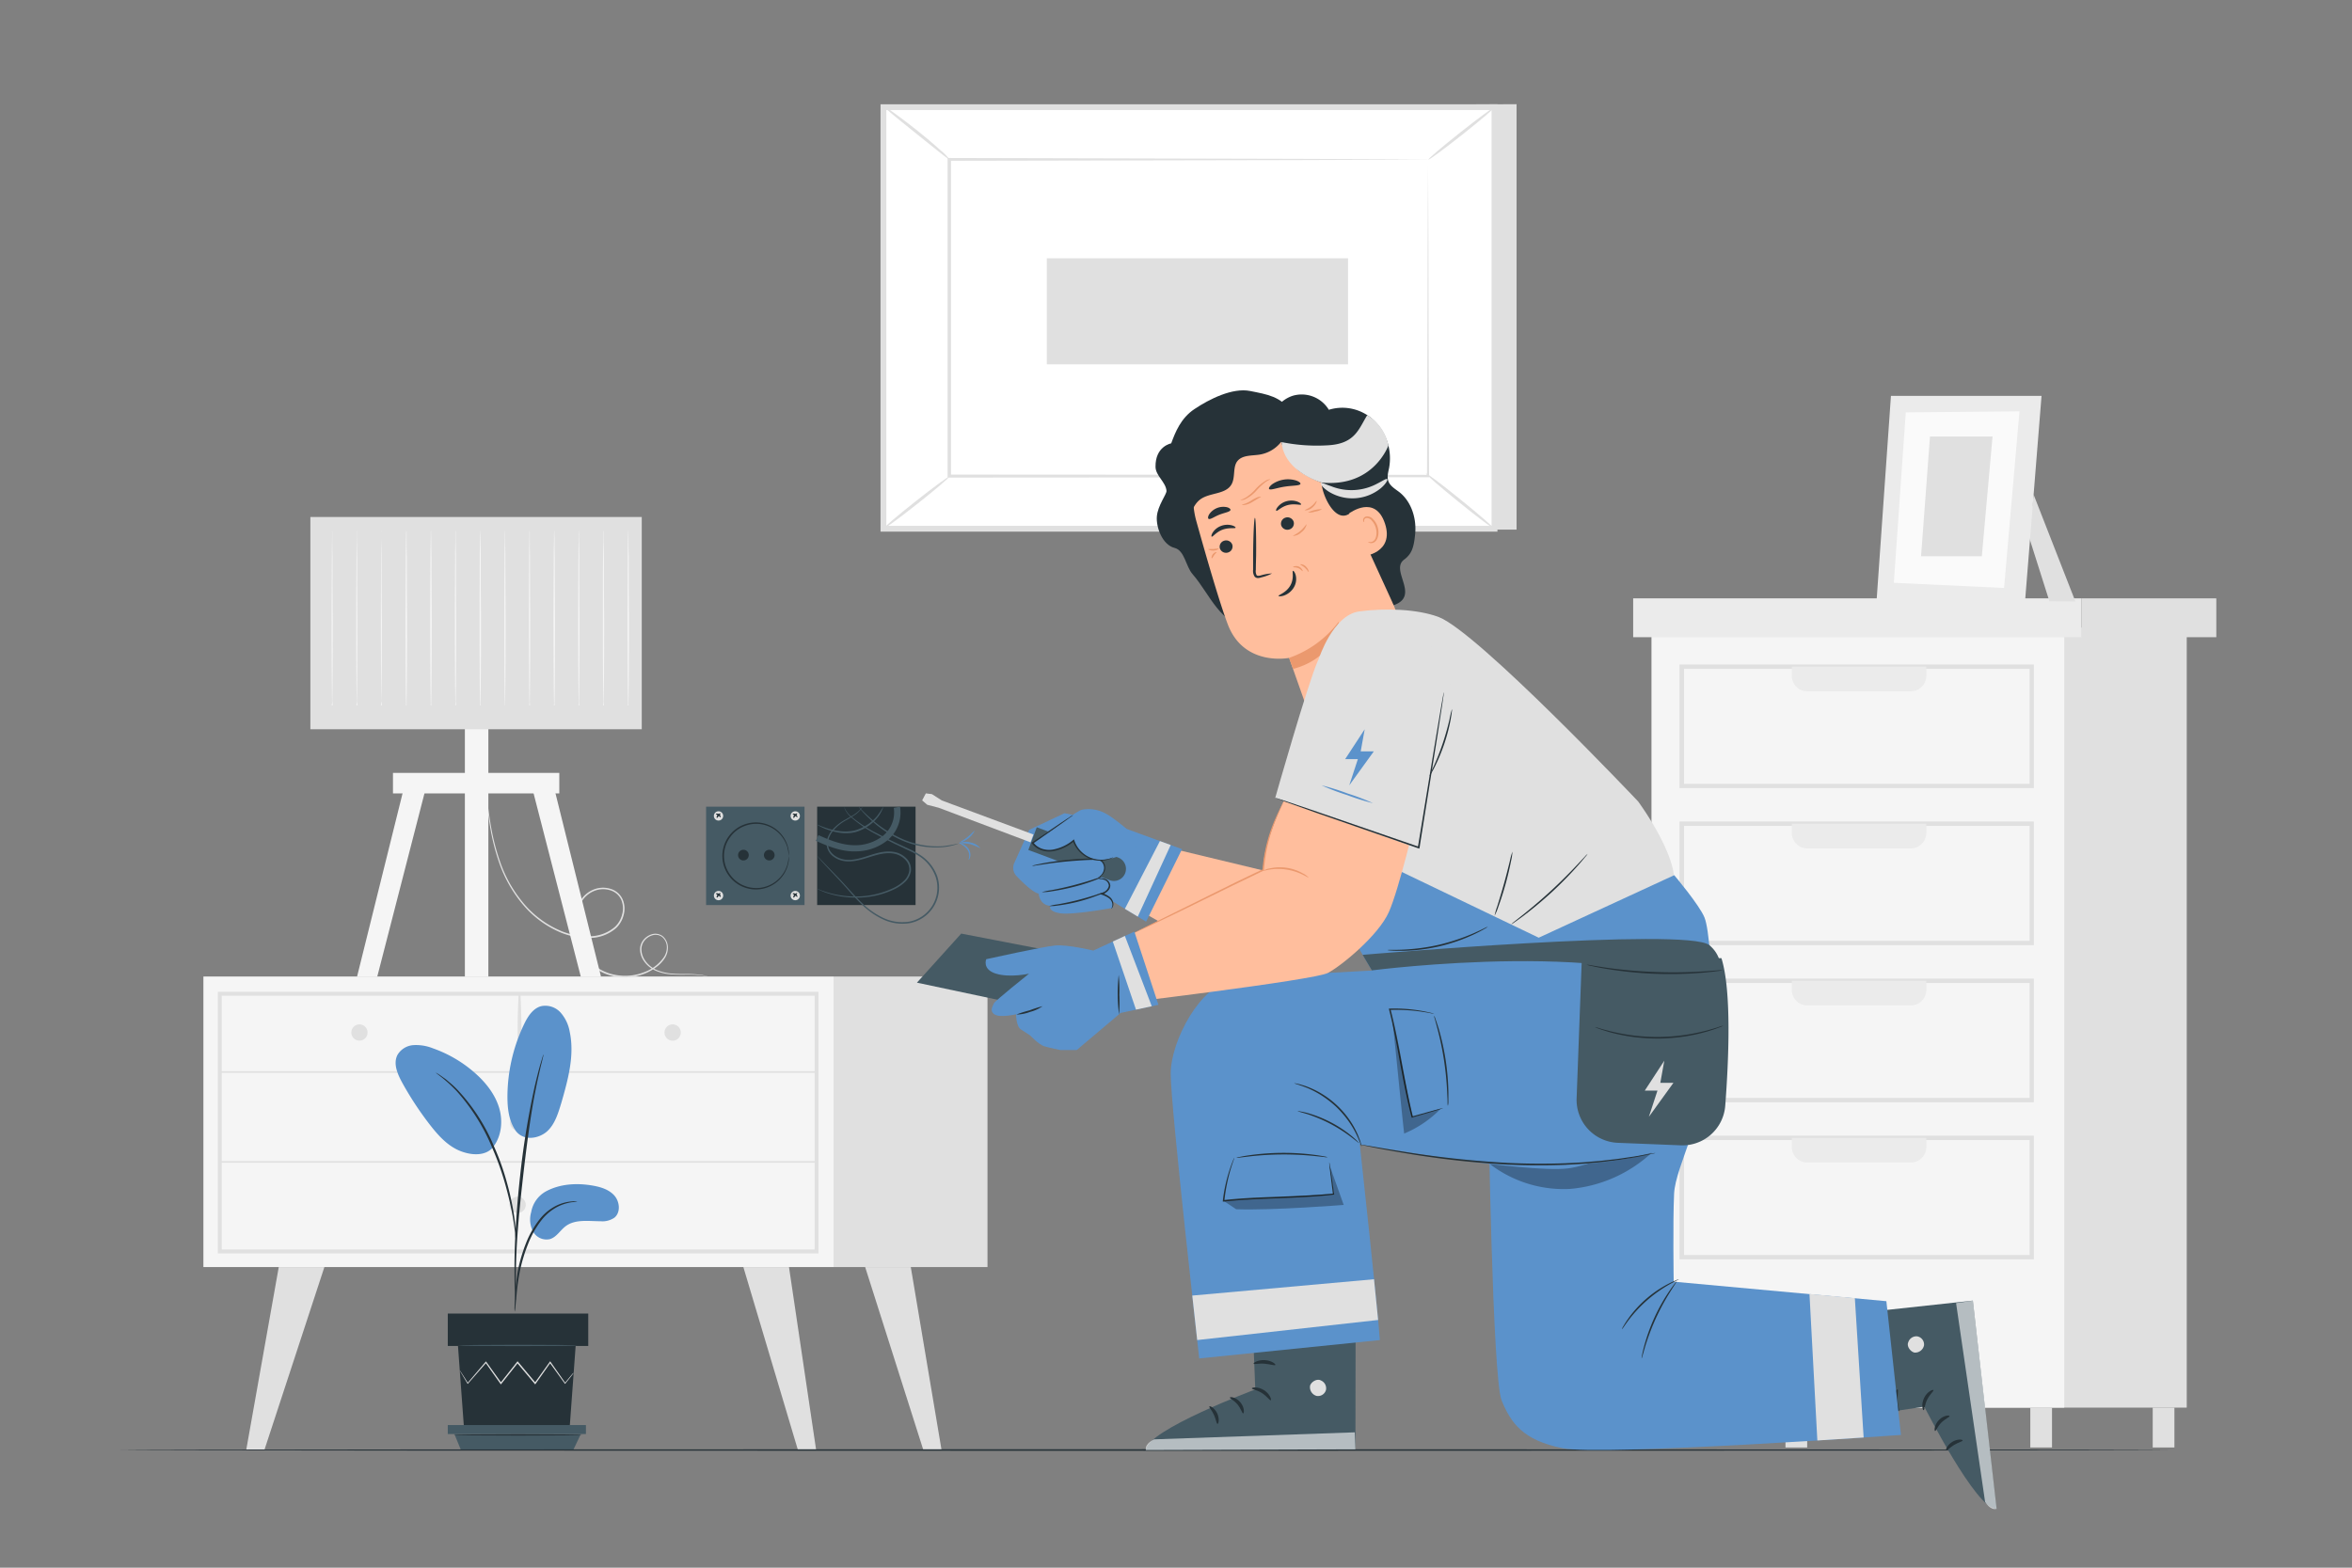 <?xml version="1.0" encoding="UTF-8"?> <svg xmlns="http://www.w3.org/2000/svg" viewBox="0 0 750 500"><rect x="0" y="0" width="750" height="500" fill="#808080" stroke="none"/> <g id="freepik--background-complete--inject-40"> <polygon points="483.6 33.23 483.6 168.92 288.72 168.92 281.7 34.18 483.6 33.23" style="fill:#e0e0e0"></polygon> <rect x="311.92" y="3.97" width="134.45" height="194.88" transform="translate(277.73 480.55) rotate(-90)" style="fill:#fff"></rect> <path d="M477.5,169.56H280.78V33.26H477.5Zm-194.87-1.85h193V35.11h-193Z" style="fill:#e0e0e0"></path> <rect x="302.81" y="50.89" width="152.66" height="101.04" style="fill:#fff"></rect> <path d="M455.47,50.89l-.75,0-2.17,0-8.38.05-31.46.12-109.9.22.44-.44c0,30.87,0,65.07,0,101h0l-.48-.48,152.66.09-.38.39c.08-30.75.15-56,.2-73.52,0-8.77.08-15.63.1-20.33,0-2.32,0-4.1,0-5.34s0-1.85,0-1.85,0,.59,0,1.77,0,3,.05,5.27c0,4.68.05,11.51.1,20.24,0,17.62.11,42.91.2,73.76v.38h-.39l-152.66.1h-.48v-.48h0c0-36,0-70.16,0-101v-.45h.44L413,50.66l31.37.12,8.29.06,2.12,0C455.25,50.87,455.47,50.89,455.47,50.89Z" style="fill:#e0e0e0"></path> <path d="M281.7,33.81c.08-.11,1.36.73,3.35,2.17s4.71,3.48,7.64,5.82S298.2,46.37,300,48a16,16,0,0,1,2.79,2.86c-.18.2-4.87-3.66-10.72-8.34S281.53,34,281.7,33.81Z" style="fill:#e0e0e0"></path> <path d="M476.58,34.18c.16.21-4.43,4.12-10.25,8.73s-10.69,8.19-10.86,8,4.43-4.12,10.26-8.73S476.41,34,476.58,34.18Z" style="fill:#e0e0e0"></path> <path d="M476.43,168.65,454.7,151" style="fill:#fff"></path> <path d="M454.7,151c.16-.21,5.16,3.57,11.16,8.43s10.73,9,10.57,9.18-5.17-3.57-11.17-8.43S454.53,151.25,454.7,151Z" style="fill:#e0e0e0"></path> <path d="M281.7,168.63c-.16-.21,4.38-4.07,10.15-8.64s10.58-8.09,10.74-7.88-4.37,4.08-10.14,8.64S281.87,168.84,281.7,168.63Z" style="fill:#e0e0e0"></path> <rect x="364.92" y="51.25" width="33.83" height="96.06" transform="translate(282.55 481.12) rotate(-90)" style="fill:#e0e0e0"></rect> <rect x="565.68" y="200.15" width="131.62" height="248.8" style="fill:#e0e0e0"></rect> <rect x="526.62" y="200.15" width="131.62" height="248.8" style="fill:#f5f5f5"></rect> <path d="M648.55,251.37h-113V211.93h113ZM537,250h110.2V213.32H537Z" style="fill:#e0e0e0"></path> <path d="M571.39,212.62h42.87a0,0,0,0,1,0,0v2.91a4.95,4.95,0,0,1-4.95,4.95h-33a4.95,4.95,0,0,1-4.95-4.95v-2.91A0,0,0,0,1,571.39,212.62Z" style="fill:#ebebeb"></path> <path d="M648.55,301.46h-113V262h113ZM537,300.07h110.2V263.41H537Z" style="fill:#e0e0e0"></path> <path d="M571.39,262.72h42.87a0,0,0,0,1,0,0v2.91a4.95,4.95,0,0,1-4.95,4.95h-33a4.95,4.95,0,0,1-4.95-4.95v-2.91A0,0,0,0,1,571.39,262.72Z" style="fill:#ebebeb"></path> <path d="M648.55,351.56h-113V312.12h113ZM537,350.17h110.2V313.51H537Z" style="fill:#e0e0e0"></path> <path d="M571.39,312.81h42.87a0,0,0,0,1,0,0v2.91a4.95,4.95,0,0,1-4.95,4.95h-33a4.95,4.95,0,0,1-4.95-4.95v-2.91A0,0,0,0,1,571.39,312.81Z" style="fill:#ebebeb"></path> <path d="M648.55,401.66h-113V362.22h113ZM537,400.27h110.2V363.61H537Z" style="fill:#e0e0e0"></path> <path d="M571.39,362.91h42.87a0,0,0,0,1,0,0v2.91a4.95,4.95,0,0,1-4.95,4.95h-33a4.95,4.95,0,0,1-4.95-4.95v-2.91A0,0,0,0,1,571.39,362.91Z" style="fill:#ebebeb"></path> <rect x="520.78" y="190.84" width="142.96" height="12.39" style="fill:#ebebeb"></rect> <rect x="663.74" y="190.84" width="42.99" height="12.39" style="fill:#e0e0e0"></rect> <rect x="526.62" y="448.95" width="6.92" height="12.71" style="fill:#e0e0e0"></rect> <rect x="569.35" y="448.95" width="6.92" height="12.71" style="fill:#e0e0e0"></rect> <rect x="647.42" y="448.95" width="6.92" height="12.71" style="fill:#e0e0e0"></rect> <rect x="686.45" y="448.95" width="6.92" height="12.71" style="fill:#e0e0e0"></rect> <polygon points="648.48 157.76 661.8 191.84 653.52 191.8 646.88 170.86 648.48 157.76" style="fill:#e0e0e0"></polygon> <polygon points="602.98 126.26 598.4 191.57 645.68 192.56 651 126.26 602.98 126.26" style="fill:#ebebeb"></polygon> <polygon points="607.71 131.52 603.9 185.88 639.05 187.53 643.96 131.2 607.71 131.52" style="fill:#fafafa"></polygon> <polygon points="615.43 139.21 612.58 177.42 631.96 177.42 635.38 139.21 615.43 139.21" style="fill:#e0e0e0"></polygon> <rect x="64.86" y="311.45" width="200.94" height="92.67" style="fill:#f5f5f5"></rect> <path d="M261,399.76H69.46V316.33H261ZM70.71,398.51H259.77V317.58H70.71Z" style="fill:#e0e0e0"></path> <rect x="265.8" y="311.45" width="49.09" height="92.67" style="fill:#e0e0e0"></rect> <path d="M70.09,342.15h190.3a.26.26,0,0,0,0-.51H70.09a.26.26,0,0,0,0,.51Z" style="fill:#e0e0e0"></path> <path d="M165.86,341.9a209.44,209.44,0,0,0,.07-25.18.26.26,0,0,0-.52,0,209.44,209.44,0,0,0,.07,25.18.19.19,0,0,0,.38,0Z" style="fill:#e0e0e0"></path> <path d="M217.09,329.31a2.6,2.6,0,1,1-2.6-2.59A2.59,2.59,0,0,1,217.09,329.31Z" style="fill:#e0e0e0"></path> <path d="M117.21,329.31a2.59,2.59,0,1,1-2.59-2.59A2.59,2.59,0,0,1,117.21,329.31Z" style="fill:#e0e0e0"></path> <circle cx="165.24" cy="358.04" r="2.59" style="fill:#e0e0e0"></circle> <polygon points="88.89 404.12 78.54 462.3 84.36 462.3 103.44 404.12 88.89 404.12" style="fill:#e0e0e0"></polygon> <polygon points="251.59 404.12 260.24 462.4 254.42 462.4 237.04 404.12 251.59 404.12" style="fill:#e0e0e0"></polygon> <polygon points="290.43 404.12 300.23 462.4 294.41 462.4 275.88 404.12 290.43 404.12" style="fill:#e0e0e0"></polygon> <path d="M167.66,384.27a2.6,2.6,0,1,1-2.59-2.59A2.59,2.59,0,0,1,167.66,384.27Z" style="fill:#e0e0e0"></path> <path d="M70.09,370.84h190.3a.25.25,0,0,0,0-.5H70.09a.25.25,0,0,0,0,.5Z" style="fill:#e0e0e0"></path> <path d="M225.67,311.41s-.17,0-.49-.09-.81-.16-1.45-.24a39.33,39.33,0,0,0-5.62-.2c-1.23,0-2.59,0-4.09-.12a15.43,15.43,0,0,1-4.75-1.08,8.83,8.83,0,0,1-4.24-3.62,6.73,6.73,0,0,1-.92-3A4.78,4.78,0,0,1,205,300a5.48,5.48,0,0,1,2.79-2,3.85,3.85,0,0,1,3.51.58,4.66,4.66,0,0,1,1.66,3.32,6.1,6.1,0,0,1-1,3.74,10.91,10.91,0,0,1-2.76,2.87,15.66,15.66,0,0,1-3.58,2,17.09,17.09,0,0,1-8.43,1.1,15.76,15.76,0,0,1-8.22-3.44,17.11,17.11,0,0,1-5.27-7.66,16.21,16.21,0,0,1-.34-9.61,12.67,12.67,0,0,1,2.28-4.44,8.88,8.88,0,0,1,4.13-2.93,8.11,8.11,0,0,1,5.06,0,6.09,6.09,0,0,1,3.72,3.32,7.55,7.55,0,0,1,.34,4.91,8.72,8.72,0,0,1-2.4,4.22,13,13,0,0,1-8.69,3.18A23.08,23.08,0,0,1,179,297.5,31.87,31.87,0,0,1,166,287.59,42,42,0,0,1,159.12,275a69.72,69.72,0,0,1-2.87-11.49c-.57-3.44-.89-6.43-1.12-8.87s-.38-4.33-.47-5.62c0-.63-.07-1.11-.1-1.47s0-.5,0-.5,0,.17.07.5.08.83.14,1.46c.14,1.31.32,3.19.57,5.61s.61,5.42,1.21,8.84a69.85,69.85,0,0,0,2.93,11.41,41.31,41.31,0,0,0,6.84,12.44,31.5,31.5,0,0,0,12.88,9.73,22.46,22.46,0,0,0,8.61,1.57,12.48,12.48,0,0,0,8.35-3.05,8.26,8.26,0,0,0,2.25-4,7.06,7.06,0,0,0-.31-4.58,5.59,5.59,0,0,0-3.41-3,7.61,7.61,0,0,0-4.74,0,8.36,8.36,0,0,0-3.89,2.75,12.14,12.14,0,0,0-2.18,4.26,15.63,15.63,0,0,0,.32,9.31,16.78,16.78,0,0,0,5.1,7.44,15.29,15.29,0,0,0,8,3.34,16.52,16.52,0,0,0,8.2-1.05,13,13,0,0,0,6.14-4.67,5.63,5.63,0,0,0,1-3.47,4.25,4.25,0,0,0-1.49-3.05,3.48,3.48,0,0,0-3.16-.52,5.07,5.07,0,0,0-2.59,1.84,4.44,4.44,0,0,0-.85,2.9,6.25,6.25,0,0,0,.86,2.81,8.56,8.56,0,0,0,4.06,3.53,15.71,15.71,0,0,0,4.67,1.1c1.47.14,2.83.14,4.06.15a36.64,36.64,0,0,1,5.64.31A10.4,10.4,0,0,1,225.67,311.41Z" style="fill:#e0e0e0"></path> <polygon points="129.73 247.54 113.85 311.52 120.29 311.52 136.77 247.54 129.73 247.54" style="fill:#f5f5f5"></polygon> <polygon points="175.77 247.54 191.65 311.52 185.21 311.52 168.73 247.54 175.77 247.54" style="fill:#f5f5f5"></polygon> <rect x="148.24" y="230.15" width="7.49" height="81.37" style="fill:#f5f5f5"></rect> <rect x="98.97" y="164.89" width="105.67" height="67.7" style="fill:#e0e0e0"></rect> <rect x="125.31" y="246.51" width="53.04" height="6.54" style="fill:#f5f5f5"></rect> <path d="M106,223.75a7.93,7.93,0,0,1,.07,1.24h-.14c-.11-3.31-.19-14.28-.19-27.28,0-7.84.06-14.94.08-20.16,0-2.53.06-4.6.08-6.11,0-.68,0-1.23,0-1.67a1.92,1.92,0,0,1,0-.57,2.49,2.49,0,0,1,.05.57c0,.44,0,1,0,1.67,0,1.51,0,3.58.08,6.11,0,5.22,0,12.32.08,20.16,0,13-.08,24-.19,27.28h-.14A6.57,6.57,0,0,1,106,223.75Z" style="fill:#f5f5f5"></path> <path d="M113.85,223.75a7,7,0,0,1,.08,1.24h-.15c-.11-3.31-.19-14.28-.19-27.28,0-7.84.06-14.94.08-20.16,0-2.53.06-4.6.08-6.11,0-.68,0-1.23,0-1.67a3.54,3.54,0,0,1,0-.57,2.09,2.09,0,0,1,.06.57c0,.44,0,1,0,1.67,0,1.51,0,3.58.08,6.11,0,5.22,0,12.32.07,20.16,0,13-.08,24-.18,27.28h-.15A7.93,7.93,0,0,1,113.85,223.75Z" style="fill:#f5f5f5"></path> <path d="M121.72,223.75a7.93,7.93,0,0,1,.07,1.24h-.14c-.11-3.31-.19-14.28-.19-27.28,0-7.84.05-14.94.07-20.16,0-2.53.07-4.6.09-6.11,0-.68,0-1.23,0-1.67a1.92,1.92,0,0,1,0-.57,2.49,2.49,0,0,1,0,.57c0,.44,0,1,0,1.67,0,1.51.05,3.58.08,6.11,0,5.22,0,12.32.08,20.16,0,13-.08,24-.19,27.28h-.14A6.57,6.57,0,0,1,121.72,223.75Z" style="fill:#f5f5f5"></path> <path d="M129.58,223.75a6.57,6.57,0,0,1,.07,1.24h-.14c-.11-3.31-.19-14.28-.19-27.28,0-7.84.06-14.94.08-20.16,0-2.53.06-4.6.08-6.11,0-.68,0-1.23.05-1.67a2.49,2.49,0,0,1,.05-.57,2.09,2.09,0,0,1,.06.57c0,.44,0,1,0,1.67,0,1.51,0,3.58.09,6.11,0,5.22,0,12.32.07,20.16,0,13-.08,24-.19,27.28h-.14A7.93,7.93,0,0,1,129.58,223.75Z" style="fill:#f5f5f5"></path> <path d="M137.45,223.75a7.93,7.93,0,0,1,.07,1.24h-.15c-.1-3.31-.18-14.28-.18-27.28,0-7.84.05-14.94.07-20.16,0-2.53.07-4.6.09-6.11,0-.68,0-1.23,0-1.67a2.09,2.09,0,0,1,.06-.57,3.54,3.54,0,0,1,.05.57c0,.44,0,1,.05,1.67,0,1.51,0,3.58.08,6.11,0,5.22.05,12.32.08,20.16,0,13-.08,24-.19,27.28h-.15A7,7,0,0,1,137.45,223.75Z" style="fill:#f5f5f5"></path> <path d="M145.31,223.75a6.57,6.57,0,0,1,.07,1.24h-.14c-.11-3.31-.19-14.28-.19-27.28,0-7.84.06-14.94.08-20.16,0-2.53.06-4.6.08-6.11,0-.68,0-1.23,0-1.67a2.49,2.49,0,0,1,.05-.57,1.92,1.92,0,0,1,.05.57c0,.44,0,1,0,1.67,0,1.51.05,3.58.09,6.11,0,5.22,0,12.32.07,20.16,0,13-.08,24-.19,27.28h-.14A7.93,7.93,0,0,1,145.31,223.75Z" style="fill:#f5f5f5"></path> <path d="M153.18,223.75a7.93,7.93,0,0,1,.07,1.24h-.15c-.11-3.31-.18-14.28-.18-27.28,0-7.84.05-14.94.07-20.16,0-2.53.06-4.6.08-6.11,0-.68,0-1.23.05-1.67a2.09,2.09,0,0,1,.06-.57,3.54,3.54,0,0,1,0,.57c0,.44,0,1,.05,1.67,0,1.51.05,3.58.08,6.11,0,5.22,0,12.32.08,20.16,0,13-.08,24-.19,27.28h-.15A7,7,0,0,1,153.18,223.75Z" style="fill:#f5f5f5"></path> <path d="M161,223.75a6.57,6.57,0,0,1,.07,1.24H161c-.11-3.31-.19-14.28-.19-27.28,0-7.84.06-14.94.08-20.16,0-2.53.06-4.6.08-6.11,0-.68,0-1.23.05-1.67a1.92,1.92,0,0,1,0-.57,1.92,1.92,0,0,1,.05.57c0,.44,0,1,0,1.67,0,1.51.05,3.58.08,6.11,0,5.22.05,12.32.08,20.16,0,13-.08,24-.19,27.28H161A6.57,6.57,0,0,1,161,223.75Z" style="fill:#f5f5f5"></path> <path d="M168.9,223.75A7,7,0,0,1,169,225h-.15c-.11-3.31-.19-14.28-.19-27.28,0-7.84.06-14.94.08-20.16,0-2.53.06-4.6.08-6.11,0-.68,0-1.23,0-1.67a3.54,3.54,0,0,1,.05-.57,2.09,2.09,0,0,1,.06.57c0,.44,0,1,0,1.67,0,1.51,0,3.58.08,6.11,0,5.22,0,12.32.07,20.16,0,13-.07,24-.18,27.28h-.15A10,10,0,0,1,168.9,223.75Z" style="fill:#f5f5f5"></path> <path d="M176.77,223.75a7.93,7.93,0,0,1,.07,1.24h-.14c-.11-3.31-.19-14.28-.19-27.28,0-7.84.05-14.94.07-20.16,0-2.53.07-4.6.09-6.11,0-.68,0-1.23.05-1.67a1.92,1.92,0,0,1,.05-.57,2.49,2.49,0,0,1,0,.57c0,.44,0,1,.05,1.67,0,1.51,0,3.58.08,6.11,0,5.22.05,12.32.08,20.16,0,13-.08,24-.19,27.28h-.14A6.57,6.57,0,0,1,176.77,223.75Z" style="fill:#f5f5f5"></path> <path d="M184.63,223.75a7,7,0,0,1,.08,1.24h-.15c-.11-3.31-.19-14.28-.19-27.28,0-7.84.06-14.94.08-20.16,0-2.53.06-4.6.08-6.11,0-.68,0-1.23.05-1.67a3.54,3.54,0,0,1,0-.57,2.09,2.09,0,0,1,.06.57c0,.44,0,1,0,1.67,0,1.51.05,3.58.09,6.11,0,5.22,0,12.32.07,20.16,0,13-.08,24-.18,27.28h-.15A7.93,7.93,0,0,1,184.63,223.75Z" style="fill:#f5f5f5"></path> <path d="M192.5,223.75a7.93,7.93,0,0,1,.07,1.24h-.14c-.11-3.31-.19-14.28-.19-27.28,0-7.84,0-14.94.07-20.16,0-2.53.07-4.6.09-6.11,0-.68,0-1.23,0-1.67a1.92,1.92,0,0,1,.05-.57,2.49,2.49,0,0,1,.05.57c0,.44,0,1,0,1.67,0,1.51.05,3.58.08,6.11,0,5.22,0,12.32.08,20.16,0,13-.08,24-.19,27.28h-.14A6.57,6.57,0,0,1,192.5,223.75Z" style="fill:#f5f5f5"></path> <path d="M200.36,223.75a6.57,6.57,0,0,1,.07,1.24h-.14c-.11-3.31-.19-14.28-.19-27.28,0-7.84.06-14.94.08-20.16,0-2.53.06-4.6.08-6.11,0-.68,0-1.23.05-1.67a2.49,2.49,0,0,1,.05-.57,1.92,1.92,0,0,1,0,.57c0,.44,0,1,.05,1.67,0,1.51,0,3.58.09,6.11,0,5.22,0,12.32.07,20.16,0,13-.08,24-.19,27.28h-.14A7.93,7.93,0,0,1,200.36,223.75Z" style="fill:#f5f5f5"></path> </g> <g id="freepik--Plant--inject-40"> <path d="M174.35,379.84c4.38-2.26,9.53-2.56,14.39-1.75,2.62.43,5.34,1.21,7.12,3.17s2.11,5.42.07,7.1a6.76,6.76,0,0,1-4.48,1.14c-3.81,0-8-.71-11.07,1.58-1.74,1.3-2.89,3.48-5,4.12a4.89,4.89,0,0,1-5.39-2.4,8.33,8.33,0,0,1-.61-6.19A9.4,9.4,0,0,1,174.35,379.84Z" style="fill:#5B92CB"></path> <path d="M164.31,360.47c2.68,3.82,7.88,2.55,10.3.22S178,355,179,351.74c2.12-7.37,4.26-15.1,2.68-22.61a12.53,12.53,0,0,0-2.89-6.15,6.56,6.56,0,0,0-6.22-2.07c-2.62.69-4.25,3.26-5.43,5.71a53.9,53.9,0,0,0-5.33,23.13c0,3.73.43,7.64,2.53,10.72" style="fill:#5B92CB"></path> <path d="M157,366.14c2.9-3.46,3.46-8.49,2.16-12.81s-4.21-8-7.58-11a40.79,40.79,0,0,0-13.59-8,14.43,14.43,0,0,0-6.11-1,6.41,6.41,0,0,0-5.12,3.1c-1.43,2.73-.06,6,1.42,8.74a103.5,103.5,0,0,0,8.92,13.58c2.68,3.45,5.74,6.85,9.82,8.41s8.3,1.37,10.47-1.45" style="fill:#5B92CB"></path> <path d="M164.13,418.35a8.51,8.51,0,0,0,.24-1.74c.13-1.27.28-2.85.46-4.74a69.18,69.18,0,0,1,1.07-7,53.32,53.32,0,0,1,2.53-8.21,30.24,30.24,0,0,1,4.19-7.43,15.67,15.67,0,0,1,5.3-4.41,14.85,14.85,0,0,1,4.47-1.39,8,8,0,0,0,1.73-.25,8,8,0,0,0-1.76,0,13.65,13.65,0,0,0-4.66,1.21,15.7,15.7,0,0,0-5.59,4.45,29.85,29.85,0,0,0-4.35,7.58,50.35,50.35,0,0,0-2.51,8.34,60.92,60.92,0,0,0-.92,7.05c-.15,2-.21,3.64-.24,4.77A8.4,8.4,0,0,0,164.13,418.35Z" style="fill:#263238"></path> <path d="M164.46,414.7a3.63,3.63,0,0,0,0-.81v-2.31c0-2,0-4.89.1-8.47.18-7.15.79-14.85,2-25.7,1.13-10.21,2.64-22.09,4.24-29.81.34-1.76.68-3.34,1-4.72s.57-2.58.83-3.55.39-1.65.54-2.24a4.2,4.2,0,0,0,.14-.8,3.34,3.34,0,0,0-.28.76c-.18.58-.4,1.31-.67,2.21s-.6,2.14-.95,3.53-.74,2.95-1.12,4.7a261.38,261.38,0,0,0-4.45,27.66c-1.19,10.88-1.73,20.78-1.78,28,0,3.59,0,6.49.13,8.49.06.94.1,1.7.14,2.31A3.07,3.07,0,0,0,164.46,414.7Z" style="fill:#263238"></path> <path d="M164.5,395.6a14.37,14.37,0,0,0,0-2.41c-.09-1.55-.3-3.79-.74-6.53a86.88,86.88,0,0,0-2.12-9.51,78.53,78.53,0,0,0-4-11.25A60,60,0,0,0,146,347.71a29.34,29.34,0,0,0-2.74-2.55c-.43-.36-.8-.71-1.18-1l-1.06-.74a18.21,18.21,0,0,0-2-1.3c-.12.16,2.87,1.92,6.65,5.94A63.29,63.29,0,0,1,157,366.18a88.17,88.17,0,0,1,4,11.15c1,3.5,1.74,6.71,2.26,9.42s.79,4.93,1,6.46A17.27,17.27,0,0,0,164.5,395.6Z" style="fill:#263238"></path> <polygon points="146.04 429.29 147.96 455.51 181.64 455.51 183.56 429.29 146.04 429.29" style="fill:#263238"></polygon> <rect x="142.79" y="418.95" width="44.79" height="10.33" style="fill:#263238"></rect> <polygon points="142.79 454.51 142.79 457.37 144.89 457.37 186.84 457.37 186.84 454.51 142.79 454.51" style="fill:#455a64"></polygon> <polygon points="146.96 462.41 144.89 457.37 185.23 457.37 182.82 462.41 146.96 462.41" style="fill:#455a64"></polygon> <path d="M182.93,437.86s-.05.09-.16.24l-.5.67-2,2.51-.09.11-.08-.12c-1.24-1.7-2.88-4-4.82-6.66h.27l-4.74,6.72-.15.21-.17-.2-5.63-6.7h.33c-.1.12-.21.25-.31.39l-5,6.31-.16.21-.16-.22c-1.71-2.42-3.3-4.68-4.75-6.72h.28l-5.85,6.67-.1.11-.08-.13-1.83-3.08c-.2-.33-.35-.6-.47-.81a1.08,1.08,0,0,1-.15-.3,1.72,1.72,0,0,1,.2.26l.52.79,1.92,3h-.18l5.75-6.75.15-.17.13.19,4.79,6.68h-.32l5-6.32c.1-.14.21-.27.31-.39l.16-.2.16.19,5.62,6.71-.32,0,4.79-6.69.15-.2.13.2,4.72,6.74h-.17l2-2.44.55-.64C182.85,437.92,182.92,437.85,182.93,437.86Z" style="fill:#e0e0e0"></path> <path d="M184,429.12c0,.11-8.44.21-18.84.21s-18.86-.1-18.86-.21,8.44-.21,18.86-.21S184,429,184,429.12Z" style="fill:#455a64"></path> <path d="M185.73,457.65c0,.12-9.18.21-20.49.21s-20.49-.09-20.49-.21,9.17-.21,20.49-.21S185.73,457.54,185.73,457.65Z" style="fill:#263238"></path> </g> <g id="freepik--Floor--inject-40"> <path d="M691.34,462.47c0,.15-146.18.26-326.46.26s-326.49-.11-326.49-.26,146.15-.26,326.49-.26S691.34,462.33,691.34,462.47Z" style="fill:#263238"></path> </g> <g id="freepik--Character--inject-40"> <path d="M398.88,200.73c-4.39-.44-8.1-3.48-10.87-6.92s-4.86-7.39-7.75-10.72c-2.16-2.48-2.5-7.52-5.69-8.33-4-1-5.94-6.72-5.68-10,.28-3.56,3.17-7.15,3.08-8.22-.24-2.8-3.45-4.81-3.5-7.62-.12-6.61,5-7.52,5-7.52,1.27-3.43,3-8,7.41-10.93,4.76-3.19,12.13-6.89,17.75-5.77s9.68,1.75,13,6.42" style="fill:#263238"></path> <path d="M446.45,198.46l-4.39,22.66-9.86,20.41-13.15-9.11-4.34-12.29-3.64-10.3s-14.36,2.89-19.53-10.63c-2.5-6.52-6.54-20.38-10.06-33a27,27,0,0,1,16.64-32.56l1.31-.48c14.43-4.38,26.22,5.42,30.2,20l16.82,45.3" style="fill:#ffbe9d"></path> <path d="M389,174.94a2.08,2.08,0,0,0,2.6,1.27,2,2,0,0,0,1.35-2.49,2.06,2.06,0,0,0-2.59-1.26A2,2,0,0,0,389,174.94Z" style="fill:#263238"></path> <path d="M386.38,171.16c.33.16,1.4-1.47,3.49-2.23s4-.28,4.13-.62c.07-.16-.34-.52-1.19-.76a5.69,5.69,0,0,0-3.42.18,5.42,5.42,0,0,0-2.66,2.09C386.27,170.55,386.22,171.09,386.38,171.16Z" style="fill:#263238"></path> <path d="M408.56,167.59a2.07,2.07,0,0,0,2.59,1.27,2,2,0,0,0,1.36-2.49,2.08,2.08,0,0,0-2.59-1.27A2,2,0,0,0,408.56,167.59Z" style="fill:#263238"></path> <path d="M407,162.91c.32.2,1.56-1.31,3.72-1.84s4,.15,4.17-.17c.09-.14-.28-.55-1.1-.88a5.66,5.66,0,0,0-3.42-.19,5.48,5.48,0,0,0-2.88,1.79C406.91,162.29,406.8,162.82,407,162.91Z" style="fill:#263238"></path> <path d="M405.63,182.89a14.67,14.67,0,0,0-3.62.64c-.55.14-1.1.22-1.32-.11a2.86,2.86,0,0,1-.23-1.71c0-1.47.06-3,.09-4.64.06-6.58-.11-11.91-.38-11.91s-.53,5.33-.58,11.91c0,1.62,0,3.17,0,4.64a3.33,3.33,0,0,0,.49,2.2,1.42,1.42,0,0,0,1.17.45,3.83,3.83,0,0,0,.95-.21A14.42,14.42,0,0,0,405.63,182.89Z" style="fill:#263238"></path> <path d="M412.3,182.07c-.35.11.48,2.37-.86,4.7s-3.85,3-3.75,3.28c0,.15.7.24,1.72-.1a6,6,0,0,0,3.18-2.62,5.2,5.2,0,0,0,.58-3.88C412.91,182.47,412.45,182,412.3,182.07Z" style="fill:#263238"></path> <path d="M404.68,155.94c.37.53,2.43-.34,5-.73s4.82-.26,5-.88c.08-.29-.42-.74-1.4-1.08a8.82,8.82,0,0,0-7.65,1.23C404.85,155.11,404.51,155.69,404.68,155.94Z" style="fill:#263238"></path> <path d="M385.38,165.47c.55.34,1.8-.68,3.52-1.34s3.31-.86,3.47-1.48c.05-.29-.35-.68-1.16-.89a5.45,5.45,0,0,0-5.62,2.27C385.16,164.74,385.14,165.3,385.38,165.47Z" style="fill:#263238"></path> <path d="M410.27,130.5A11,11,0,0,1,401.63,145c-2.46.38-5.4.1-7,2s-.63,5.22-1.93,7.49c-1.86,3.25-6.85,2.56-9.89,4.74-2.34,1.69-3.1,4.76-4.1,7.46s-2.9,5.62-5.79,5.75a32.85,32.85,0,0,1-1.4-7.33,11,11,0,0,1,2-7.06c.83-1.08,1.94-1.95,2.66-3.11,1.56-2.51,1-5.73,1.48-8.65a12,12,0,0,1,6.64-8.74c2.87-1.34,6.24-1.52,8.89-3.26,1.95-1.29,3.34-3.34,5.36-4.51,3.95-2.28,8.94-.62,13.06,1.33" style="fill:#263238"></path> <path d="M398.83,141.24c1.71-1.2,5.16-3.78,5.6-5.78,1-4.34,4-8.14,8.06-9.31a10.13,10.13,0,0,1,11.25,4.55,14.57,14.57,0,0,1,14.47,3.48,16.86,16.86,0,0,1,4.75,15c-.27,1.39-.72,2.83-.27,4.2.56,1.69,2.27,2.59,3.64,3.67,3.72,3,5.36,8.23,4.95,13s-1.21,6.69-3.55,8.44c-4.6,3.42,5.27,11.53-3.31,14.53l-13.58-29.67a3.59,3.59,0,0,1-.7.58c-4.68,2.92-8.81-6.77-8.67-10a31.48,31.48,0,0,1-7-3.58c-2.13-1.58-5.33-6.8-5.92-9.45C406.78,141.62,398.09,141.77,398.83,141.24Z" style="fill:#263238"></path> <path d="M430.2,163.78c.19-.19,8.31-6.2,11.43,3.19s-6.95,10.6-7.05,10.33S430.2,163.78,430.2,163.78Z" style="fill:#ffbe9d"></path> <path d="M436.26,172.79s.2.06.52.09a1.66,1.66,0,0,0,1.23-.38c.88-.69,1.19-2.55.67-4.25a5.58,5.58,0,0,0-1.24-2.19,2,2,0,0,0-1.65-.85.87.87,0,0,0-.81.77c0,.3.08.47,0,.5s-.26-.09-.31-.5a1.11,1.11,0,0,1,.17-.71,1.33,1.33,0,0,1,.83-.54,2.42,2.42,0,0,1,2.19.89,5.83,5.83,0,0,1,1.44,2.43c.57,1.91.19,4-1,4.85a1.88,1.88,0,0,1-1.58.25C436.35,173,436.24,172.82,436.26,172.79Z" style="fill:#eb996e"></path> <path d="M411.05,209.83a33.69,33.69,0,0,0,15.85-11.56s-.58,11.32-14.58,15.09Z" style="fill:#eb996e"></path> <path d="M408.68,141a56.5,56.5,0,0,0,15.09,1c8.35-.57,9.5-5.19,12.2-9.58a14.19,14.19,0,0,1,6.75,9.67s-4.72,13.43-21.25,11.82C421.47,153.91,409.42,150.57,408.68,141Z" style="fill:#e0e0e0"></path> <path d="M442.35,152.81c.25.22-.37,1.5-2.1,2.95a14.34,14.34,0,0,1-16.61,1c-1.89-1.23-2.65-2.43-2.43-2.68s1.39.35,3.27,1a17.39,17.39,0,0,0,14.75-.87C441,153.32,442.07,152.54,442.35,152.81Z" style="fill:#e0e0e0"></path> <path d="M419.83,159.77c.14,0-.23,1.22-1.39,2.13a3.11,3.11,0,0,1-2.39.85c0-.15,1-.44,2.07-1.26S419.7,159.71,419.83,159.77Z" style="fill:#eb996e"></path> <path d="M421.58,162.37a5.24,5.24,0,0,1-2.2.79,5.41,5.41,0,0,1-2.32.29,10.63,10.63,0,0,1,4.52-1.08Z" style="fill:#eb996e"></path> <path d="M402.09,158.43c0,.08-.32.22-.82.51s-1.18.74-2,1.21a6.3,6.3,0,0,1-2.22.87c-.62.09-1,0-1-.08s.37-.11.92-.28a9.45,9.45,0,0,0,2-1,13.71,13.71,0,0,1,2.08-1.09C401.68,158.39,402.07,158.37,402.09,158.43Z" style="fill:#eb996e"></path> <path d="M405.1,152.84c0,.08-.62.27-1.49.87a20.2,20.2,0,0,0-3,2.8,11.46,11.46,0,0,1-3.35,2.61,2.94,2.94,0,0,1-1.73.37c0-.09.65-.19,1.56-.7a14.48,14.48,0,0,0,3.15-2.64,14.23,14.23,0,0,1,3.22-2.75A3,3,0,0,1,405.1,152.84Z" style="fill:#eb996e"></path> <path d="M388.58,175c.07.12-.63.58-1.63.62s-1.73-.35-1.68-.47.78,0,1.66-.05S388.52,174.83,388.58,175Z" style="fill:#eb996e"></path> <path d="M387.94,176.09c.05.13-.4.44-.79,1s-.57,1-.72,1-.18-.69.31-1.33S387.9,176,387.94,176.09Z" style="fill:#eb996e"></path> <path d="M415.36,182.16c-.13.06-.53-.6-1.36-.95s-1.58-.2-1.63-.34.15-.21.49-.28a2.17,2.17,0,0,1,1.34.14,2.25,2.25,0,0,1,1,.88C415.41,181.91,415.42,182.14,415.36,182.16Z" style="fill:#eb996e"></path> <path d="M417.29,182.38c-.15.05-.49-.69-1.21-1.32s-1.49-.92-1.45-1.06,1-.09,1.79.67S417.42,182.36,417.29,182.38Z" style="fill:#eb996e"></path> <path d="M416.65,167.24a4.15,4.15,0,0,1-1.64,2.49,4,4,0,0,1-2.73,1.2c0-.14,1.2-.57,2.39-1.6S416.51,167.17,416.65,167.24Z" style="fill:#eb996e"></path> <path d="M398.92,408.73l1.36,34.42s-34.54,12.94-34.9,19.32l66.83-.22.09-53.72Z" style="fill:#455a64"></path> <path d="M420.93,440.19a2.71,2.71,0,0,1,1.9,3.1,2.62,2.62,0,0,1-3.06,1.91,2.88,2.88,0,0,1-2-3.3c.44-1.27,2.23-2.26,3.41-1.63" style="fill:#e0e0e0"></path> <g style="opacity:0.6"> <path d="M432.21,462.25l-.2-5.42-64,2.24s-3,1.31-2.62,3.4Z" style="fill:#fff"></path> </g> <path d="M399.19,442.81c0,.33,1.65.47,3.26,1.52s2.46,2.41,2.76,2.28-.19-2-2.16-3.24S399.12,442.52,399.19,442.81Z" style="fill:#263238"></path> <path d="M392.19,445.74c-.07.31,1.34.86,2.46,2.24s1.44,2.84,1.76,2.82.53-1.86-.89-3.55S392.2,445.43,392.19,445.74Z" style="fill:#263238"></path> <path d="M388.24,454.14c.3.07.74-1.56-.1-3.35s-2.37-2.49-2.51-2.22.81,1.23,1.48,2.71S387.91,454.11,388.24,454.14Z" style="fill:#263238"></path> <path d="M399.75,434.94c.14.29,1.64-.16,3.48,0s3.29.69,3.46.41-1.22-1.44-3.4-1.55S399.59,434.68,399.75,434.94Z" style="fill:#263238"></path> <path d="M579.55,453.74l34.07-5.1s16.62,32.92,23,32.59l-7.52-66.41-53.4,5.77Z" style="fill:#455a64"></path> <path d="M608.42,428.43a2.72,2.72,0,0,1,2.88-2.22,2.63,2.63,0,0,1,2.23,2.84,2.88,2.88,0,0,1-3.06,2.34c-1.31-.3-2.49-2-2-3.21" style="fill:#e0e0e0"></path> <g style="opacity:0.6"> <path d="M629.12,414.82l-5.37.79L633,479s1.62,2.81,3.67,2.24Z" style="fill:#fff"></path> </g> <path d="M613.4,449.76c.32-.05.29-1.69,1.15-3.4s2.13-2.72,2-3-2,.41-3,2.5S613.11,449.86,613.4,449.76Z" style="fill:#263238"></path> <path d="M617.07,456.4c.32,0,.72-1.43,2-2.69s2.66-1.74,2.61-2.06-1.9-.32-3.42,1.27S616.76,456.42,617.07,456.4Z" style="fill:#263238"></path> <path d="M625.85,459.41c0-.3-1.63-.57-3.31.46s-2.22,2.63-1.93,2.74,1.13-.94,2.52-1.77S625.86,459.74,625.85,459.41Z" style="fill:#263238"></path> <path d="M605.51,450.06c.28-.17-.34-1.61-.42-3.46s.33-3.34,0-3.47-1.3,1.36-1.17,3.54S605.27,450.25,605.51,450.06Z" style="fill:#263238"></path> <polygon points="363.84 268.25 411.8 279.79 397.11 309.5 354.36 285.27 363.84 268.25" style="fill:#ffbe9d"></polygon> <path d="M347.64,260.94l-8.2-1.57-11.25,5.3-4.77,10.6a3.74,3.74,0,0,0,.72,4.13c2,2.12,5.35,5.33,7.07,5.6,0,0,.25,3.72,3.75,3.9,0,0-1,1.72,3.05,2.37s16.84-1.72,16.84-1.72.75-2.23-2.74-5l4.17-3.36s-.25-2.66-4.15-3.33l4.18-6.86Z" style="fill:#5B92CB"></path> <polygon points="351.41 285.43 365.46 293.96 376.92 270.83 359.3 264.39 348.69 284.94 351.41 285.43" style="fill:#5B92CB"></polygon> <polygon points="329.54 266.16 328.61 268.65 299.32 257.62 295.69 256.68 294.05 255.28 295.23 253.04 297.17 253.28 300.33 255.3 329.54 266.16" style="fill:#e0e0e0"></polygon> <path d="M352.11,284.59a10.53,10.53,0,0,1-2.42,1.11,52.35,52.35,0,0,1-6.14,1.94,53.4,53.4,0,0,1-6.33,1.18,12.31,12.31,0,0,1-2.66.16,16,16,0,0,1,2.61-.53c1.61-.28,3.83-.71,6.25-1.32s4.58-1.27,6.14-1.77A16.55,16.55,0,0,1,352.11,284.59Z" style="fill:#263238"></path> <path d="M332.11,284.55a83.88,83.88,0,0,0,16.95-4,8,8,0,0,0,2-.93,3.08,3.08,0,0,0,1.29-1.84" style="fill:#5B92CB"></path> <path d="M352.38,277.79a1.53,1.53,0,0,1-.23.86,3.79,3.79,0,0,1-1.78,1.6A57.76,57.76,0,0,1,343,282.7a70.93,70.93,0,0,1-7.63,1.57,17.37,17.37,0,0,1-3.22.28,24.71,24.71,0,0,1,3.16-.65c2-.37,4.63-.93,7.55-1.71s5.57-1.58,7.39-2.27a4,4,0,0,0,1.77-1.38C352.27,278.09,352.33,277.78,352.38,277.79Z" style="fill:#263238"></path> <path d="M353.83,280.73l-25.92-9.64,2.69-7.24,25.92,9.64a3.86,3.86,0,0,1,2.27,5h0A3.85,3.85,0,0,1,353.83,280.73Z" style="fill:#455a64"></path> <path d="M329.06,276.17A108.91,108.91,0,0,1,348.78,274a4.07,4.07,0,0,1,2.29.41,2.8,2.8,0,0,1,1.16,2.15v0A3.69,3.69,0,0,1,350,280l-.06,0" style="fill:#5B92CB"></path> <path d="M349.92,280.06s.35-.21.9-.69a3.37,3.37,0,0,0,1.24-2.61,2.92,2.92,0,0,0-.73-1.84,2.74,2.74,0,0,0-2.12-.68c-1.73,0-3.66.11-5.66.25-4,.27-7.64.71-10.25,1.1l-3.09.46a4.69,4.69,0,0,1-1.15.12,5.89,5.89,0,0,1,1.11-.32c.72-.17,1.77-.39,3.07-.63A95.18,95.18,0,0,1,343.51,274c2-.14,3.94-.2,5.7-.2a3.15,3.15,0,0,1,2.44.86,3.28,3.28,0,0,1,.78,2.12,3.12,3.12,0,0,1-.54,1.77,3.89,3.89,0,0,1-.95,1C350.34,280,349.92,280.1,349.92,280.06Z" style="fill:#263238"></path> <path d="M364.53,268.86s-8.25-7.33-11.52-9.14a11.34,11.34,0,0,0-8.05-1.45c-1.83.45-15.43,10.28-15.43,10.28s1.33,3.19,5.84,2.73a11.54,11.54,0,0,0,7-3.17s.85,4.47,6.43,5.9C355.21,275.66,364.53,268.86,364.53,268.86Z" style="fill:#5B92CB"></path> <path d="M342.24,259.91a5.74,5.74,0,0,1-.92.73l-2.65,1.92-9.28,6.5.05-.35a6.49,6.49,0,0,0,2.69,1.94,7.2,7.2,0,0,0,3.53.33,13.93,13.93,0,0,0,6.53-3.05l.28-.23.11.34a9,9,0,0,0,8.22,6.16,9.64,9.64,0,0,0,3.14-.41,10.62,10.62,0,0,1,1.1-.36,1.34,1.34,0,0,1-.26.16,6,6,0,0,1-.79.35,8.93,8.93,0,0,1-3.2.56,9,9,0,0,1-4.76-1.38,9.47,9.47,0,0,1-3.92-4.93l.39.11a14,14,0,0,1-6.77,3.19,7.54,7.54,0,0,1-3.78-.36,6.79,6.79,0,0,1-2.9-2.11l-.17-.21.23-.15c3.75-2.55,7-4.74,9.39-6.36l2.73-1.8A5.59,5.59,0,0,1,342.24,259.91Z" style="fill:#263238"></path> <path d="M354.3,289.86a2.3,2.3,0,0,0-.09-3.08,6.8,6.8,0,0,0-2.91-1.69,4.11,4.11,0,0,0,1.84-1.16,2.35,2.35,0,0,0,.67-1.36,2.23,2.23,0,0,0-1.28-2,5.38,5.38,0,0,0-2.2-.34" style="fill:#5B92CB"></path> <path d="M350.33,280.23a1.92,1.92,0,0,1,.6-.06,3.19,3.19,0,0,1,1.67.23,2.43,2.43,0,0,1,1.45,2.09,2.38,2.38,0,0,1-.58,1.45,4.37,4.37,0,0,1-1.25,1,3.8,3.8,0,0,1-.84.36v-.49a8.49,8.49,0,0,1,2.44,1.24A3,3,0,0,1,355,288a2.1,2.1,0,0,1-.28,1.47c-.2.3-.38.39-.4.37a2.31,2.31,0,0,0,.34-1.78,2.72,2.72,0,0,0-1.1-1.62,8.71,8.71,0,0,0-2.33-1.12l-.72-.26.73-.23a4.35,4.35,0,0,0,.74-.32,2.87,2.87,0,0,0,1.61-2,2.11,2.11,0,0,0-1.14-1.75,3.57,3.57,0,0,0-1.51-.36C350.53,280.33,350.32,280.27,350.33,280.23Z" style="fill:#263238"></path> <polygon points="369.87 268.25 358.7 289.86 362.81 292.35 373.31 269.51 369.87 268.25" style="fill:#e0e0e0"></polygon> <path d="M420.53,210.13s4.49-14,12.9-15.12,18.39-.76,25.21,1.73c12.3,4.5,63.73,58.88,63.73,58.88S538,276.75,532.82,285l-43.29,16.39H453S426.46,266.62,427,265.75,420.53,210.13,420.53,210.13Z" style="fill:#e0e0e0"></path> <path d="M474.61,352.34s1.27,87.14,4.23,94.33,6.77,12.69,19.46,15.23,107.87-4.23,107.87-4.23L601.52,415l-67.82-6.22s-.29-19.16.13-28.05,10.35-25.52,11.61-45.38S474.61,352.34,474.61,352.34Z" style="fill:#5B92CB"></path> <path d="M535.36,408c0,.08-1.23.64-3.15,1.72a43.63,43.63,0,0,0-7,5,43.09,43.09,0,0,0-5.88,6.31c-1.33,1.76-2,2.93-2.13,2.89a3.54,3.54,0,0,1,.42-.88,26,26,0,0,1,1.42-2.23,35.85,35.85,0,0,1,5.82-6.48,36.26,36.26,0,0,1,7.21-4.9,25.7,25.7,0,0,1,2.4-1.1A3.93,3.93,0,0,1,535.36,408Z" style="fill:#263238"></path> <path d="M523.47,433.26a4.62,4.62,0,0,1,.15-1.07c.12-.67.34-1.65.66-2.84a59.41,59.41,0,0,1,3.26-9.07,58.81,58.81,0,0,1,4.71-8.41c.69-1,1.28-1.82,1.71-2.36a4.39,4.39,0,0,1,.71-.81c.06.05-.82,1.29-2.12,3.38A73.64,73.64,0,0,0,528,420.5a75.5,75.5,0,0,0-3.39,8.95C523.92,431.8,523.55,433.28,523.47,433.26Z" style="fill:#263238"></path> <g style="opacity:0.3"> <path d="M475.05,370.84l-.05.36a38.75,38.75,0,0,0,25.59,8,43.79,43.79,0,0,0,26.12-11.56C510.51,372.25,491.85,372.06,475.05,370.84Z"></path> </g> <polygon points="577 412.7 579.51 459.43 594.27 458.48 591.47 414.03 577 412.7" style="fill:#e0e0e0"></polygon> <path d="M437.22,273.41l53.45,25.66,43.2-19.94s8.08,9.55,9.66,13.52,2.11,17.52,2.11,17.52l-55.58,7.22H442.11l-8.68-14.73Z" style="fill:#5B92CB"></path> <path d="M545.05,301.41c-5.08-5.92-73.82,6.51-73.82,6.51s-68.11,3-78.26,4.66-19.66,19.34-19.66,29.91,9.1,90.77,9.1,90.77L440,427.4c-.42-7.61-6.39-62.37-6.39-62.37s52.87,9.31,66.41,7.61,36-16.92,41-24.11S550.12,307.33,545.05,301.41Z" style="fill:#5B92CB"></path> <path d="M437.46,309.5s83.64-10.83,109.83,9c0,0,4.89-11.29-2.24-17.06s-110.54,3.1-110.54,3.1Z" style="fill:#455a64"></path> <path d="M412.69,345.49a5.67,5.67,0,0,1,1.2.21,10.76,10.76,0,0,1,1.38.37,18.29,18.29,0,0,1,1.8.61,28,28,0,0,1,4.42,2.18,29.23,29.23,0,0,1,8.78,8.23,27.19,27.19,0,0,1,2.45,4.28c.32.63.52,1.23.73,1.75a11.16,11.16,0,0,1,.45,1.35,4.71,4.71,0,0,1,.28,1.19c-.1,0-.56-1.64-1.79-4.13a30.18,30.18,0,0,0-2.52-4.16,32.9,32.9,0,0,0-3.92-4.48,33.56,33.56,0,0,0-4.71-3.62,31.22,31.22,0,0,0-4.31-2.25C414.37,346,412.67,345.59,412.69,345.49Z" style="fill:#263238"></path> <path d="M413.79,354.38a3.39,3.39,0,0,1,.88.11A23.88,23.88,0,0,1,417,355a39.46,39.46,0,0,1,7.38,2.95,38.35,38.35,0,0,1,6.63,4.38c.78.65,1.39,1.2,1.79,1.61s.62.63.59.66-1-.76-2.61-2a49,49,0,0,0-6.64-4.21,48.3,48.3,0,0,0-7.25-3.05C415,354.77,413.77,354.46,413.79,354.38Z" style="fill:#263238"></path> <path d="M527.87,367.76l-.24.07-.7.16-2.71.57c-1.18.25-2.62.54-4.31.8s-3.6.62-5.74.86l-3.35.41c-1.16.14-2.38.22-3.64.34-2.52.27-5.22.38-8.06.54-5.68.22-11.94.23-18.5-.08a289.24,289.24,0,0,1-33.38-3.78c-4.24-.72-7.66-1.35-10-1.83l-2.71-.56-.71-.16c-.16,0-.24-.06-.23-.07l.24,0,.71.11,2.73.46c2.37.42,5.8,1,10,1.67a316.4,316.4,0,0,0,33.34,3.62c6.55.31,12.79.31,18.46.12,2.83-.14,5.53-.24,8-.49,1.26-.11,2.47-.18,3.64-.31l3.35-.38c2.13-.21,4-.54,5.74-.78s3.13-.49,4.31-.71l2.73-.47.71-.11Z" style="fill:#263238"></path> <path d="M460.16,353.44a4.11,4.11,0,0,1-.67.25l-1.95.61-7.17,2.14-.19.06-.06-.2c-1.36-5-2.66-11.76-4-19.15-1-5.62-2.09-10.86-3.19-15.2l-.07-.27h.27a50.16,50.16,0,0,1,10.34.76c1.23.22,2.18.44,2.83.6a5.33,5.33,0,0,1,1,.3,7.54,7.54,0,0,1-1-.16c-.65-.13-1.61-.31-2.84-.49a56.21,56.21,0,0,0-10.28-.57l.21-.28c1.15,4.35,2.22,9.59,3.27,15.21,1.37,7.4,2.62,14.16,3.9,19.15l-.24-.14,7.22-2,2-.51A3.32,3.32,0,0,1,460.16,353.44Z" style="fill:#263238"></path> <path d="M461.69,352.71a4.65,4.65,0,0,1-.1-1.15c0-.85-.07-1.89-.12-3.13a96.72,96.72,0,0,0-3.11-20.38l-.81-3a5.06,5.06,0,0,1-.26-1.13,4.28,4.28,0,0,1,.45,1.07c.26.69.6,1.72,1,3a77.14,77.14,0,0,1,3.12,20.47c0,1.33,0,2.4,0,3.14A5.55,5.55,0,0,1,461.69,352.71Z" style="fill:#263238"></path> <g style="opacity:0.3"> <path d="M450.46,356.39c-2.32-10.18-3.89-19.56-6.21-29.74l-.12-.11c1.28,11.67,2.33,23.34,3.62,35a34.84,34.84,0,0,0,11.73-8Z"></path> </g> <path d="M423.87,370.72a3,3,0,0,1,.16.7c.08.52.19,1.19.32,2,.26,1.82.63,4.33,1.08,7.4l0,.2-.2,0c-5.14.62-12,.93-19.53,1.22-5.71.23-11,.5-15.5,1l-.27,0,0-.27a49.76,49.76,0,0,1,2.25-10.12c.39-1.19.75-2.1,1-2.72a5.81,5.81,0,0,1,.43-.92,6.61,6.61,0,0,1-.31,1c-.21.63-.53,1.56-.89,2.75A56.26,56.26,0,0,0,390.42,383l-.24-.24c4.46-.51,9.8-.81,15.52-1,7.52-.29,14.38-.55,19.51-1.09l-.17.22c-.38-3.08-.69-5.6-.91-7.43-.09-.83-.16-1.5-.22-2A5.35,5.35,0,0,1,423.87,370.72Z" style="fill:#263238"></path> <path d="M423.38,369.1a4.34,4.34,0,0,1-1.15-.08l-3.12-.33a97.8,97.8,0,0,0-20.62.13l-3.11.37a5.49,5.49,0,0,1-1.15.09,4.35,4.35,0,0,1,1.11-.29c.73-.16,1.79-.35,3.1-.54a78.39,78.39,0,0,1,10.35-.76,76.13,76.13,0,0,1,10.36.64c1.32.17,2.38.35,3.11.49A5.66,5.66,0,0,1,423.38,369.1Z" style="fill:#263238"></path> <g style="opacity:0.3"> <path d="M425.39,380.74c-10.4.82-24.78,1.46-35.19,2.28l4,2.66c11.73.42,34.28-1.38,34.28-1.38l-4.6-12.89Q424.66,376.07,425.39,380.74Z"></path> </g> <path d="M506.25,272.35a7.33,7.33,0,0,1-.78,1c-.53.66-1.32,1.59-2.32,2.72-2,2.25-4.86,5.28-8.24,8.4s-6.63,5.73-9,7.54c-1.21.9-2.2,1.62-2.9,2.09a6.21,6.21,0,0,1-1.11.69,7.17,7.17,0,0,1,1-.86l2.79-2.21c2.35-1.88,5.54-4.53,8.91-7.64s6.27-6.07,8.33-8.26l2.43-2.6A5.56,5.56,0,0,1,506.25,272.35Z" style="fill:#263238"></path> <path d="M482.28,271.61a17.28,17.28,0,0,1-.46,3.09c-.37,1.89-.95,4.48-1.74,7.32s-1.63,5.36-2.29,7.16a17.63,17.63,0,0,1-1.2,2.88,19.46,19.46,0,0,1,.85-3c.57-1.84,1.35-4.37,2.14-7.19s1.42-5.4,1.88-7.26A21.72,21.72,0,0,1,482.28,271.61Z" style="fill:#263238"></path> <path d="M504.41,305.59l-1.66,44.71a13.7,13.7,0,0,0,13.14,14.19l20.05.8a13.68,13.68,0,0,0,14.2-12.63c1.1-14.32,2.08-36.59-1.22-47.07Z" style="fill:#455a64"></path> <path d="M549.35,309.43a10,10,0,0,1-1.7.29c-1.09.16-2.68.34-4.65.51A124.16,124.16,0,0,1,512.19,309c-2-.33-3.52-.64-4.6-.89a10.73,10.73,0,0,1-1.66-.43,10.32,10.32,0,0,1,1.7.23c1.09.19,2.67.44,4.62.73A151.43,151.43,0,0,0,527.58,310a149.55,149.55,0,0,0,15.39-.17c2-.12,3.56-.24,4.66-.34A12.17,12.17,0,0,1,549.35,309.43Z" style="fill:#263238"></path> <path d="M549.54,327.11a8,8,0,0,1-1.51.65c-.49.2-1.1.43-1.82.65s-1.53.52-2.45.75a55.88,55.88,0,0,1-6.52,1.41,61.34,61.34,0,0,1-8.15.67,63,63,0,0,1-8.16-.49,56.76,56.76,0,0,1-6.55-1.26c-.92-.21-1.74-.48-2.46-.7s-1.34-.42-1.84-.61a11,11,0,0,1-1.53-.61,9.21,9.21,0,0,1,1.59.42c.51.16,1.13.34,1.86.52s1.54.43,2.47.62a63.94,63.94,0,0,0,6.52,1.15,62,62,0,0,0,16.18-.18,62.48,62.48,0,0,0,6.49-1.29c.93-.21,1.74-.47,2.46-.67s1.34-.4,1.84-.57A12.28,12.28,0,0,1,549.54,327.11Z" style="fill:#263238"></path> <path d="M474.44,295.57a7.25,7.25,0,0,1-1.11.71c-.73.44-1.81,1-3.18,1.66A55.76,55.76,0,0,1,459,301.82a56.34,56.34,0,0,1-11.74,1.43c-1.52,0-2.75,0-3.59-.09a6.25,6.25,0,0,1-1.31-.16,7.3,7.3,0,0,1,1.32-.05c.84,0,2.06,0,3.57-.07a64.55,64.55,0,0,0,11.63-1.56A65.86,65.86,0,0,0,470,297.61c1.38-.61,2.48-1.13,3.23-1.51A6.49,6.49,0,0,1,474.44,295.57Z" style="fill:#263238"></path> <path d="M381.76,427.4c-.06-.53-1.57-14.19-1.57-14.19L438.14,408l1.31,13Z" style="fill:#e0e0e0"></path> <polygon points="530.71 338.3 524.48 347.84 528.53 347.84 525.79 356.19 533.62 345.36 529.44 345.36 530.71 338.3" style="fill:#e0e0e0"></polygon> <path d="M414.47,245.69s-11.64,19.54-11.66,31.81l-55.13,26.85,5.87,16.12s65.48-7.8,69.93-10.18,16.12-12,19.41-19.43,8.52-29.81,8.52-29.81Z" style="fill:#ffbe9d"></path> <path d="M417.31,279.93c-.05.07-.75-.43-2-1a17.51,17.51,0,0,0-5.08-1.59,17.23,17.23,0,0,0-5.32,0c-1.35.23-2.17.5-2.19.42a6.08,6.08,0,0,1,2.12-.78,14.94,14.94,0,0,1,5.47-.2,14.67,14.67,0,0,1,5.17,1.79A5.91,5.91,0,0,1,417.31,279.93Z" style="fill:#eb996e"></path> <polygon points="306.51 297.76 292.39 313.41 335.3 322.51 334.56 303.18 306.51 297.76" style="fill:#455a64"></polygon> <path d="M348.64,303.18s-8.24-2-12.21-1.62-21.94,4.36-21.94,4.36-1.38,3.24,3.11,4.62,10.54,0,10.54,0-11.06,8.81-11.23,9.5-1.55,2.25.17,3.46,6.91,0,6.91,0,0,3.8,1.56,4.83,2.93,1.9,2.93,1.9,2.77,2.94,4.49,3.46,5.19,1.21,5.19,1.21h5.18l14-11.83,12.06-2.6-7.68-23.35Z" style="fill:#5B92CB"></path> <path d="M332.45,320.92a12.24,12.24,0,0,1-4,1.82,12.6,12.6,0,0,1-4.35.84,35.31,35.31,0,0,1,4.19-1.33A38.34,38.34,0,0,1,332.45,320.92Z" style="fill:#263238"></path> <path d="M356.73,310.93a48.26,48.26,0,0,1,.2,6.33,50.51,50.51,0,0,1-.09,6.33,53.62,53.62,0,0,1-.11-12.66Z" style="fill:#263238"></path> <polygon points="354.85 300.3 362.24 322.01 367.27 320.92 358.7 298.51 354.85 300.3" style="fill:#e0e0e0"></polygon> <path d="M440.22,199s-16.73,4.38-20,11.79-13.58,43.7-13.58,43.7l44.79,15.81s5.76-25.78,8.23-35.65S469.85,205.85,440.22,199Z" style="fill:#e0e0e0"></path> <path d="M406.62,254.49a.88.88,0,0,1,.25,0l.7.22,2.67.88,9.81,3.32,32.41,11.17-.34.2c0-.26.09-.55.14-.84,2.2-13.41,4.19-25.55,5.65-34.39.74-4.36,1.34-7.91,1.77-10.41.21-1.19.38-2.14.51-2.83l.14-.73a1.23,1.23,0,0,1,.07-.25,1,1,0,0,1,0,.26c0,.2-.05.44-.09.74-.1.69-.24,1.64-.41,2.84-.39,2.51-.94,6.07-1.61,10.44-1.41,8.85-3.36,21-5.5,34.42,0,.28-.09.57-.14.83l-.05.31-.29-.1L419.93,259.3l-9.76-3.47-2.64-1-.68-.27Z" style="fill:#263238"></path> <path d="M463,226.16a3.61,3.61,0,0,1-.05.9c-.06.57-.19,1.39-.37,2.41a57.83,57.83,0,0,1-5.12,15.19c-.46.92-.86,1.65-1.16,2.14s-.47.76-.5.74a30,30,0,0,1,1.33-3c.84-1.86,1.93-4.47,2.92-7.43s1.71-5.69,2.17-7.68A29.05,29.05,0,0,1,463,226.16Z" style="fill:#263238"></path> <path d="M409.44,255.54a1.66,1.66,0,0,1-.16.41l-.54,1.16c-.47,1-1.16,2.48-1.93,4.37a52.07,52.07,0,0,0-3.75,16v.14l-.13.06-10.12,4.89c-8.53,4.18-16.23,8-21.84,10.66-2.8,1.35-5.09,2.41-6.67,3.13l-1.83.82a3.13,3.13,0,0,1-.65.25,2.85,2.85,0,0,1,.61-.35l1.79-.9,6.59-3.28,21.77-10.79c3.56-1.74,7-3.39,10.14-4.87l-.14.2a50.14,50.14,0,0,1,4-16.12c.81-1.88,1.55-3.34,2.06-4.33l.61-1.12A2,2,0,0,1,409.44,255.54Z" style="fill:#eb996e"></path> <polygon points="435.17 232.59 428.94 242.12 432.99 242.12 430.25 250.47 438.08 239.64 433.9 239.64 435.17 232.59" style="fill:#5B92CB"></polygon> <path d="M437.84,256.17a74.73,74.73,0,0,1-8.3-2.6,72.5,72.5,0,0,1-8.12-3.1,75,75,0,0,1,8.29,2.6A72.23,72.23,0,0,1,437.84,256.17Z" style="fill:#5B92CB"></path> </g> <g id="freepik--Plugs--inject-40"> <rect x="225.16" y="257.28" width="31.38" height="31.38" style="fill:#455a64"></rect> <path d="M251.55,273a23,23,0,0,0-.42-2.54,10.48,10.48,0,0,0-3.82-5.64,10.22,10.22,0,0,0-9.71-1.43,10,10,0,0,0-4.74,3.57,10.15,10.15,0,0,0,0,12.07,9.67,9.67,0,0,0,2.15,2.18,9.57,9.57,0,0,0,2.59,1.39,10.22,10.22,0,0,0,9.71-1.43,10.46,10.46,0,0,0,3.82-5.64,23.52,23.52,0,0,0,.42-2.53,8.13,8.13,0,0,1-.23,2.58,10.56,10.56,0,0,1-8.27,7.91,10.62,10.62,0,0,1-5.62-.44,10,10,0,0,1-2.71-1.44,10.27,10.27,0,0,1-2.28-2.28,10.66,10.66,0,0,1,0-12.68,10.44,10.44,0,0,1,2.28-2.27,10,10,0,0,1,2.71-1.44,10.62,10.62,0,0,1,5.62-.44,10.56,10.56,0,0,1,8.27,7.91A8.19,8.19,0,0,1,251.55,273Z" style="fill:#263238"></path> <path d="M238.76,272.73a1.7,1.7,0,1,1-1.69-1.7A1.69,1.69,0,0,1,238.76,272.73Z" style="fill:#263238"></path> <path d="M247,272.73a1.7,1.7,0,1,1-1.69-1.7A1.69,1.69,0,0,1,247,272.73Z" style="fill:#263238"></path> <path d="M230.61,285.63a1.48,1.48,0,1,1-1.47-1.47A1.47,1.47,0,0,1,230.61,285.63Z" style="fill:#e0e0e0"></path> <path d="M229.78,284.89c.05.14-.26.38-.55.74s-.48.7-.63.67-.16-.54.23-1S229.74,284.76,229.78,284.89Z" style="fill:#263238"></path> <path d="M229.79,286.06c-.14.05-.38-.26-.76-.52s-.74-.39-.74-.54.53-.25,1.05.12S229.93,286,229.79,286.06Z" style="fill:#263238"></path> <path d="M255.07,285.63a1.48,1.48,0,1,1-1.48-1.47A1.48,1.48,0,0,1,255.07,285.63Z" style="fill:#e0e0e0"></path> <path d="M254.24,284.89c0,.14-.26.38-.55.74s-.48.7-.63.67-.16-.54.23-1S254.2,284.76,254.24,284.89Z" style="fill:#263238"></path> <path d="M254.25,286.06c-.14.05-.38-.26-.76-.52s-.74-.39-.74-.54.53-.25,1,.12S254.39,286,254.25,286.06Z" style="fill:#263238"></path> <path d="M255.07,260.23a1.48,1.48,0,1,1-1.48-1.48A1.48,1.48,0,0,1,255.07,260.23Z" style="fill:#e0e0e0"></path> <path d="M254.24,259.49c0,.13-.26.38-.55.73s-.48.7-.63.67-.16-.54.23-1S254.2,259.35,254.24,259.49Z" style="fill:#263238"></path> <path d="M254.25,260.66c-.14,0-.38-.27-.76-.52s-.74-.4-.74-.54.53-.25,1,.11S254.39,260.62,254.25,260.66Z" style="fill:#263238"></path> <path d="M230.6,260.23a1.48,1.48,0,1,1-1.47-1.48A1.47,1.47,0,0,1,230.6,260.23Z" style="fill:#e0e0e0"></path> <path d="M229.77,259.49c0,.13-.26.38-.55.73s-.48.7-.63.67-.16-.54.23-1S229.73,259.35,229.77,259.49Z" style="fill:#263238"></path> <path d="M229.78,260.66c-.14,0-.38-.27-.75-.52s-.75-.4-.75-.54.53-.25,1.05.11S229.92,260.62,229.78,260.66Z" style="fill:#263238"></path> <rect x="260.57" y="257.28" width="31.38" height="31.38" style="fill:#263238"></rect> <path d="M269.23,257.28a7.65,7.65,0,0,0,.34.89,7.9,7.9,0,0,0,1.72,2.11,41.76,41.76,0,0,0,8.45,5.55c1.89,1,4,2.06,6.27,3.14l3.54,1.65a25.33,25.33,0,0,1,3.7,1.95,13.54,13.54,0,0,1,5.61,6.91,11.53,11.53,0,0,1-8.73,14.94,14.59,14.59,0,0,1-8.82-1.32,24.48,24.48,0,0,1-6.59-4.71c-1.84-1.76-3.38-3.54-4.79-5.16-2.85-3.2-5.3-5.67-6.91-7.45-.81-.88-1.44-1.58-1.85-2.06l-.46-.55a.94.94,0,0,1-.14-.2s.07,0,.18.16l.5.52,1.92,2c1.66,1.74,4.14,4.16,7,7.35,1.44,1.6,3,3.36,4.81,5.09a24.37,24.37,0,0,0,6.5,4.58,14.16,14.16,0,0,0,8.52,1.26,11,11,0,0,0,8.34-14.28A13,13,0,0,0,293,273a24.75,24.75,0,0,0-3.62-1.93l-3.54-1.68c-2.27-1.1-4.37-2.17-6.26-3.2a40,40,0,0,1-8.41-5.73,7.59,7.59,0,0,1-1.68-2.22,2.8,2.8,0,0,1-.21-.69A.74.74,0,0,1,269.23,257.28Z" style="fill:#455a64"></path> <path d="M281.67,257.28a3.58,3.58,0,0,1-.32.93,11.17,11.17,0,0,1-1.36,2.33,14.11,14.11,0,0,1-7.33,4.89,13.3,13.3,0,0,1-4.92.17,19.84,19.84,0,0,1-3.88-1,16.3,16.3,0,0,1-2.46-1.08,3,3,0,0,1-.83-.53c0-.08,1.27.6,3.41,1.26a22.15,22.15,0,0,0,3.82.83,13.63,13.63,0,0,0,4.73-.21,14.51,14.51,0,0,0,7.17-4.61A30.15,30.15,0,0,0,281.67,257.28Z" style="fill:#455a64"></path> <path d="M272.49,271.53l-1,0c-3.93-.2-7.93-1.81-11.33-3.36l.83-1.82c3.23,1.47,7,3,10.6,3.19a14.42,14.42,0,0,0,9.86-2.88,9.59,9.59,0,0,0,3.55-9l2-.4a11.48,11.48,0,0,1-4.25,10.93A16.12,16.12,0,0,1,272.49,271.53Z" style="fill:#455a64"></path> <path d="M275.06,257.28a3.84,3.84,0,0,1-.44.72,8.5,8.5,0,0,1-1.74,1.71,37.53,37.53,0,0,1-3.26,2,14.33,14.33,0,0,0-3.86,3.16,7.94,7.94,0,0,0-1.45,2.48,4.76,4.76,0,0,0-.08,3c.62,2.06,2.85,3.49,5.21,3.82s5-.43,7.52-1.26,5.38-1.72,8.33-1.16a7.1,7.1,0,0,1,3.8,2.1,4.86,4.86,0,0,1,1.37,4,6.15,6.15,0,0,1-2,3.56,13.16,13.16,0,0,1-3.21,2.17,27.71,27.71,0,0,1-12.91,2.7,29.37,29.37,0,0,1-8.78-1.52,22.81,22.81,0,0,1-2.26-.91,7,7,0,0,1-.75-.38,4.44,4.44,0,0,1,.79.28c.51.22,1.28.49,2.28.81a30.45,30.45,0,0,0,8.73,1.36,27.83,27.83,0,0,0,12.68-2.77,12.54,12.54,0,0,0,3.08-2.1,5.64,5.64,0,0,0,1.83-3.27,4.35,4.35,0,0,0-1.25-3.56,6.68,6.68,0,0,0-3.52-1.94c-2.77-.53-5.52.34-8.07,1.14s-5.18,1.59-7.75,1.24a7.8,7.8,0,0,1-3.45-1.36,5.42,5.42,0,0,1-2.1-2.8,5.2,5.2,0,0,1,.11-3.27,8.27,8.27,0,0,1,1.54-2.58,14.7,14.7,0,0,1,4-3.18c1.31-.74,2.44-1.33,3.29-1.94A10.11,10.11,0,0,0,275.06,257.28Z" style="fill:#455a64"></path> <path d="M305.72,269a7,7,0,0,1-1.34.48,19.76,19.76,0,0,1-3.81.72,26.82,26.82,0,0,1-12.57-2,35.75,35.75,0,0,1-10.65-7c-1.19-1.12-2.09-2.09-2.69-2.78a7.1,7.1,0,0,1-.88-1.12,9.08,9.08,0,0,1,1,1c.64.65,1.57,1.57,2.79,2.65a38.06,38.06,0,0,0,10.6,6.82,27.86,27.86,0,0,0,12.34,2.12A39.76,39.76,0,0,0,305.72,269Z" style="fill:#455a64"></path> <path d="M310.77,265a7.15,7.15,0,0,1-4.72,3.72c-.06-.14,1.17-.72,2.45-1.75S310.65,264.88,310.77,265Z" style="fill:#5B92CB"></path> <path d="M312.62,270.55a23,23,0,0,0-3.25-1.33,20.76,20.76,0,0,0-3.49-.29,5,5,0,0,1,3.61-.22A5.13,5.13,0,0,1,312.62,270.55Z" style="fill:#5B92CB"></path> <path d="M308.84,274.24c-.07,0,.14-.39.21-1a3.48,3.48,0,0,0-.59-2.25,5.92,5.92,0,0,0-1.79-1.61c-.54-.34-.9-.53-.88-.6s.44,0,1,.27a4.89,4.89,0,0,1,2.05,1.65,3.31,3.31,0,0,1,.52,2.6C309.23,274,308.88,274.28,308.84,274.24Z" style="fill:#5B92CB"></path> </g> </svg> 